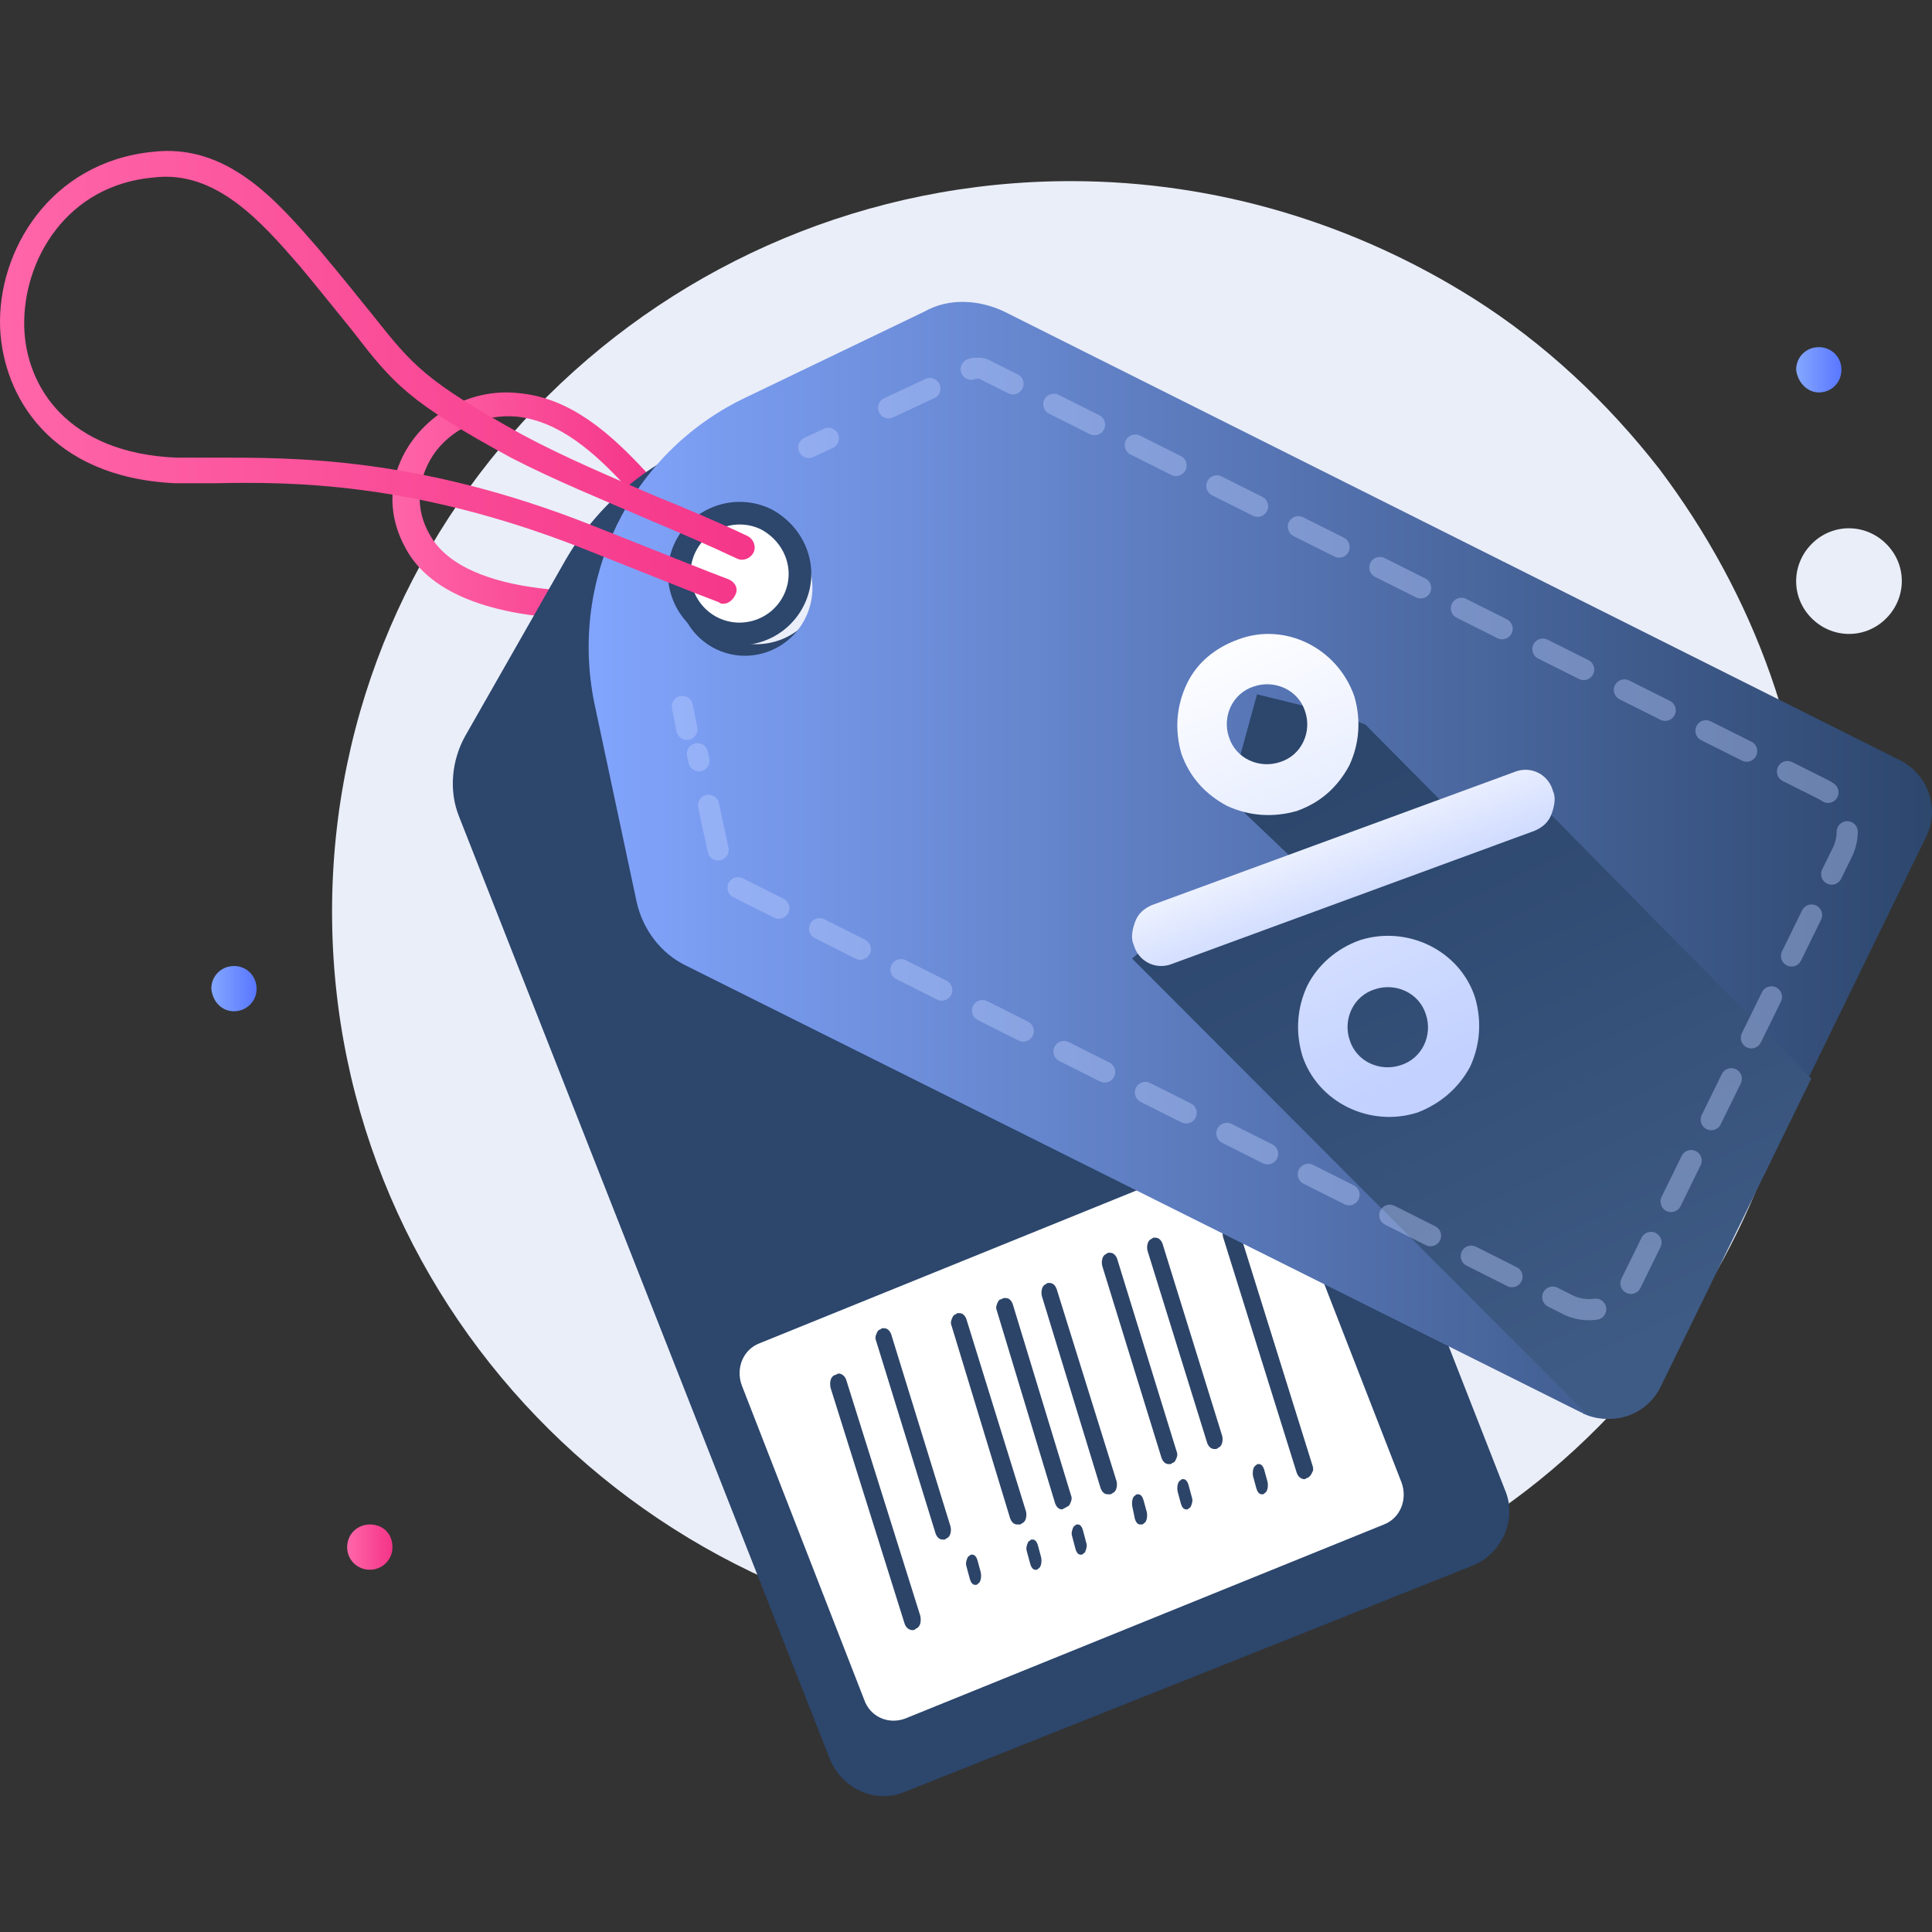 <?xml version="1.0" encoding="UTF-8"?>
<svg width="128px" height="128px" viewBox="0 0 128 128" version="1.1" xmlns="http://www.w3.org/2000/svg" xmlns:xlink="http://www.w3.org/1999/xlink">
    <rect x="0" y="0" width="128" height="128" fill="#333333" stroke="none"/>
    <title>Basic</title>
    <defs>
        <linearGradient x1="1.786%" y1="52.594%" x2="96.861%" y2="52.594%" id="linearGradient-1">
            <stop stop-color="#83A6FF" offset="0%"></stop>
            <stop stop-color="#5A78FF" offset="100%"></stop>
        </linearGradient>
        <linearGradient x1="0.886%" y1="52.009%" x2="95.961%" y2="52.009%" id="linearGradient-2">
            <stop stop-color="#FF66A9" offset="0%"></stop>
            <stop stop-color="#F53689" offset="100%"></stop>
        </linearGradient>
        <linearGradient x1="3.13%" y1="50.82%" x2="98.008%" y2="50.82%" id="linearGradient-3">
            <stop stop-color="#83A6FF" offset="0%"></stop>
            <stop stop-color="#5A78FF" offset="100%"></stop>
        </linearGradient>
        <linearGradient x1="-0.22%" y1="50.323%" x2="99.465%" y2="50.323%" id="linearGradient-4">
            <stop stop-color="#FF66A9" offset="0%"></stop>
            <stop stop-color="#F53689" offset="100%"></stop>
        </linearGradient>
        <linearGradient x1="0.01%" y1="50.047%" x2="99.97%" y2="50.047%" id="linearGradient-5">
            <stop stop-color="#83A6FF" offset="0%"></stop>
            <stop stop-color="#2C466C" offset="100%"></stop>
        </linearGradient>
        <linearGradient x1="35.187%" y1="10.458%" x2="70.763%" y2="91.121%" id="linearGradient-6">
            <stop stop-color="#2C466C" offset="0%"></stop>
            <stop stop-color="#3E5B85" offset="100%"></stop>
        </linearGradient>
        <linearGradient x1="133.334%" y1="248.598%" x2="28.74%" y2="3.079%" id="linearGradient-7">
            <stop stop-color="#C2D1FF" offset="1.132%"></stop>
            <stop stop-color="#FFFFFF" offset="100%"></stop>
        </linearGradient>
        <linearGradient x1="68.791%" y1="72.805%" x2="28.636%" y2="24.888%" id="linearGradient-8">
            <stop stop-color="#C2D1FF" offset="1.132%"></stop>
            <stop stop-color="#FFFFFF" offset="100%"></stop>
        </linearGradient>
        <linearGradient x1="61.387%" y1="78.449%" x2="-43.203%" y2="-167.727%" id="linearGradient-9">
            <stop stop-color="#C2D1FF" offset="1.132%"></stop>
            <stop stop-color="#FFFFFF" offset="100%"></stop>
        </linearGradient>
        <linearGradient x1="0.016%" y1="49.996%" x2="100.209%" y2="49.996%" id="linearGradient-10">
            <stop stop-color="#FF66A9" offset="0%"></stop>
            <stop stop-color="#F53689" offset="100%"></stop>
        </linearGradient>
    </defs>
    <g id="Basic" stroke="none" stroke-width="1" fill="none" fill-rule="evenodd">
        <g id="21" transform="translate(0, 10)">
            <path d="M120,50.5 C120,61.477 116.274,71.656 110.029,79.839 C106.605,84.231 102.475,88.122 97.741,91.116 C90.087,96.106 80.921,99 71.05,99 C43.957,98.9 22,77.145 22,50.4 C22,23.655 43.957,2 70.95,2 C80.719,2 89.885,4.894 97.64,9.784 C102.374,12.778 106.504,16.669 109.928,21.061 C116.173,29.344 120,39.423 120,50.5 Z" id="Path" fill="#EAEEF9" fill-rule="nonzero"></path>
            <path d="M15.5,57 C16.294,57 17,56.382 17,55.5 C17,54.706 16.382,54 15.5,54 C14.706,54 14,54.618 14,55.5 C14.088,56.382 14.706,57 15.5,57 Z" id="Path" fill="url(#linearGradient-1)" fill-rule="nonzero"></path>
            <path d="M24.5,94 C25.294,94 26,93.382 26,92.5 C26,91.618 25.382,91 24.5,91 C23.706,91 23,91.618 23,92.5 C23,93.382 23.706,94 24.5,94 Z" id="Path" fill="url(#linearGradient-2)" fill-rule="nonzero"></path>
            <path d="M124.871,31.061 C126.294,29.733 126.389,27.552 125.06,26.129 C123.733,24.706 121.552,24.612 120.129,25.939 C118.706,27.267 118.611,29.449 119.94,30.871 C121.267,32.293 123.448,32.389 124.871,31.061 Z" id="Path" fill="#EAEEF9" fill-rule="nonzero"></path>
            <path d="M120.5,16 C121.344,16 122,15.344 122,14.5 C122,13.656 121.344,13 120.5,13 C119.657,13 119,13.656 119,14.5 C119.094,15.344 119.75,16 120.5,16 Z" id="Path" fill="url(#linearGradient-3)" fill-rule="nonzero"></path>
            <path d="M38.984,31 C35.72,31 29.086,30.481 26.875,26.326 C25.611,24.042 25.716,21.549 27.191,19.368 C28.77,17.083 31.508,15.733 34.351,16.044 C37.826,16.356 40.458,18.745 42.775,21.237 C43.091,21.549 43.091,22.069 42.67,22.38 C42.354,22.692 41.827,22.692 41.511,22.276 C39.405,19.992 37.089,17.914 34.246,17.603 C32.034,17.395 29.823,18.433 28.665,20.199 C27.612,21.86 27.507,23.73 28.454,25.392 C30.876,29.858 40.669,29.131 40.774,29.131 C41.195,29.131 41.617,29.442 41.722,29.858 C41.722,30.273 41.406,30.689 40.985,30.792 C40.669,31 40.037,31 38.984,31 Z" id="Path" fill="url(#linearGradient-4)" fill-rule="nonzero"></path>
            <path d="M71.216,22.627 L58.425,18.774 C50.367,16.341 41.705,19.789 37.474,27.09 L30.827,38.751 C29.92,40.373 29.719,42.402 30.424,44.125 L55,106.59 C55.806,108.516 58.022,109.53 59.935,108.718 L97.606,93.711 C99.519,92.9 100.527,90.669 99.72,88.742 L75.245,26.278 C74.54,24.453 73.029,23.135 71.216,22.627 Z M51.777,32.363 C49.46,33.275 46.842,32.16 45.935,29.828 C45.029,27.495 46.136,24.859 48.453,23.946 C50.77,23.034 53.388,24.149 54.295,26.481 C55.201,28.813 54.094,31.45 51.777,32.363 Z" id="Shape" fill="#2C466C" fill-rule="nonzero"></path>
            <path d="M92.863,88.238 C93.264,89.368 92.762,90.601 91.659,91.013 L59.968,103.86 C58.865,104.27 57.662,103.756 57.261,102.626 L49.137,81.763 C48.736,80.633 49.237,79.399 50.341,78.988 L82.032,66.14 C83.135,65.73 84.338,66.244 84.74,67.374 L92.863,88.238 Z" id="Path" fill="#FFFFFF" fill-rule="nonzero"></path>
            <path d="M60.446,98 C60.22,98 59.994,97.811 59.919,97.528 L55.027,81.944 C54.952,81.566 55.027,81.188 55.328,81.094 C55.403,81.094 55.479,81 55.554,81 C55.78,81 56.006,81.188 56.081,81.472 L60.973,97.056 C61.048,97.433 60.973,97.811 60.672,97.905 C60.597,98 60.521,98 60.446,98 Z" id="Path" fill="#2C4468" fill-rule="nonzero"></path>
            <path d="M62.442,92 C62.215,92 62.064,91.806 61.989,91.611 L58.057,78.874 C57.981,78.68 57.981,78.583 58.057,78.388 C58.132,78.194 58.208,78.097 58.284,78.097 L58.435,78 C58.51,78 58.51,78 58.586,78 C58.813,78 58.964,78.194 59.04,78.388 L62.972,91.125 C63.047,91.417 62.972,91.806 62.745,91.903 L62.594,92 C62.518,92 62.442,92 62.442,92 Z" id="Path" fill="#2C4468" fill-rule="nonzero"></path>
            <path d="M67.376,91 C67.153,91 67.004,90.805 66.929,90.611 L63.056,77.875 C62.981,77.681 62.981,77.584 63.056,77.389 C63.13,77.195 63.205,77.098 63.279,77.098 L63.428,77 C63.503,77 63.503,77 63.577,77 C63.801,77 63.95,77.195 64.024,77.389 L67.972,90.125 C68.047,90.416 67.972,90.805 67.749,90.902 L67.6,91 C67.525,91 67.451,91 67.376,91 Z" id="Path" fill="#2C4468" fill-rule="nonzero"></path>
            <path d="M70.352,90 C70.13,90 69.981,89.805 69.907,89.611 L66.056,76.875 C65.981,76.681 65.981,76.584 66.056,76.389 C66.13,76.195 66.204,76.098 66.278,76.098 L66.5,76 C66.574,76 66.648,76 66.648,76 C66.87,76 67.019,76.195 67.093,76.389 L70.944,89.028 C71.019,89.222 71.019,89.319 70.944,89.514 C70.87,89.708 70.796,89.805 70.722,89.805 L70.574,89.902 C70.5,89.902 70.426,90 70.352,90 Z" id="Path" fill="#2C4468" fill-rule="nonzero"></path>
            <path d="M73.373,89 C73.148,89 72.998,88.806 72.923,88.612 L69.028,75.875 C68.953,75.583 69.028,75.195 69.253,75.097 L69.403,75 C69.478,75 69.552,75 69.552,75 C69.777,75 69.927,75.195 70.002,75.389 L73.972,88.126 C74.047,88.417 73.972,88.806 73.747,88.903 L73.597,89 C73.448,89 73.448,89 73.373,89 Z" id="Path" fill="#2C4468" fill-rule="nonzero"></path>
            <path d="M77.414,87 C77.187,87 77.036,86.806 76.96,86.611 L73.028,73.875 C72.953,73.583 73.028,73.194 73.255,73.097 L73.406,73 C73.482,73 73.558,73 73.558,73 C73.784,73 73.936,73.194 74.011,73.389 L77.943,86.125 C78.019,86.32 78.019,86.417 77.943,86.611 C77.868,86.806 77.792,86.903 77.716,86.903 L77.565,87 C77.49,87 77.414,87 77.414,87 Z" id="Path" fill="#2C4468" fill-rule="nonzero"></path>
            <path d="M80.439,86 C80.211,86 80.059,85.805 79.983,85.611 L76.029,72.874 C75.952,72.583 76.029,72.194 76.257,72.097 L76.409,72 C76.485,72 76.561,72 76.561,72 C76.789,72 76.941,72.194 77.017,72.388 L80.971,85.125 C81.048,85.417 80.971,85.805 80.743,85.903 L80.591,86 C80.591,86 80.515,86 80.439,86 Z" id="Path" fill="#2C4468" fill-rule="nonzero"></path>
            <path d="M64.593,95 C64.428,95 64.317,94.819 64.262,94.636 L64.041,93.818 C63.986,93.636 63.986,93.545 64.041,93.363 C64.097,93.181 64.152,93.091 64.207,93.091 L64.317,93 C64.372,93 64.372,93 64.428,93 C64.593,93 64.703,93.181 64.759,93.363 L64.979,94.181 C65.034,94.455 64.979,94.819 64.814,94.909 L64.703,95 C64.703,95 64.648,95 64.593,95 Z" id="Path" fill="#2C4468" fill-rule="nonzero"></path>
            <path d="M68.593,94 C68.428,94 68.317,93.818 68.262,93.636 L68.041,92.818 C67.986,92.637 67.986,92.546 68.041,92.364 C68.097,92.182 68.152,92.092 68.207,92.092 L68.317,92 C68.372,92 68.372,92 68.428,92 C68.593,92 68.703,92.182 68.759,92.364 L68.979,93.182 C69.034,93.455 68.979,93.818 68.814,93.909 L68.703,94 C68.648,94 68.648,94 68.593,94 Z" id="Path" fill="#2C4468" fill-rule="nonzero"></path>
            <path d="M71.581,93 C71.419,93 71.311,92.818 71.257,92.636 L71.041,91.818 C70.986,91.637 70.986,91.546 71.041,91.364 C71.095,91.182 71.149,91.092 71.203,91.092 L71.311,91 C71.365,91 71.419,91 71.419,91 C71.581,91 71.689,91.182 71.743,91.364 L71.959,92.182 C72.014,92.363 72.014,92.455 71.959,92.636 C71.905,92.818 71.851,92.909 71.797,92.909 L71.689,93 C71.635,93 71.581,93 71.581,93 Z" id="Path" fill="#2C4468" fill-rule="nonzero"></path>
            <path d="M75.528,91 C75.359,91 75.246,90.818 75.19,90.636 L75.021,89.818 C74.965,89.545 75.021,89.181 75.19,89.091 L75.303,89 C75.359,89 75.415,89 75.415,89 C75.585,89 75.697,89.181 75.754,89.364 L75.979,90.182 C76.035,90.454 75.979,90.818 75.81,90.908 L75.697,91 C75.641,91 75.585,91 75.528,91 Z" id="Path" fill="#2C4468" fill-rule="nonzero"></path>
            <path d="M78.572,90 C78.407,90 78.297,89.819 78.241,89.636 L78.021,88.819 C77.966,88.545 78.021,88.181 78.186,88.091 L78.297,88 C78.352,88 78.407,88 78.407,88 C78.572,88 78.683,88.181 78.738,88.364 L78.959,89.181 C79.014,89.364 79.014,89.455 78.959,89.636 C78.903,89.819 78.848,89.909 78.793,89.909 L78.683,90 C78.683,90 78.628,90 78.572,90 Z" id="Path" fill="#2C4468" fill-rule="nonzero"></path>
            <path d="M83.585,89 C83.415,89 83.303,88.819 83.246,88.636 L83.021,87.818 C82.965,87.545 83.021,87.181 83.19,87.091 L83.303,87 C83.359,87 83.415,87 83.415,87 C83.585,87 83.697,87.181 83.754,87.363 L83.979,88.181 C84.035,88.455 83.979,88.819 83.81,88.909 L83.697,89 C83.697,89 83.641,89 83.585,89 Z" id="Path" fill="#2C4468" fill-rule="nonzero"></path>
            <path d="M86.42,88 C86.195,88 85.97,87.811 85.896,87.528 L81.027,71.944 C80.952,71.566 81.027,71.189 81.327,71.094 C81.401,71.094 81.476,71 81.551,71 C81.776,71 82.001,71.189 82.076,71.472 L86.944,87.056 C87.019,87.245 87.019,87.434 86.944,87.528 C86.869,87.717 86.794,87.811 86.644,87.906 C86.57,87.906 86.494,88 86.42,88 Z" id="Path" fill="#2C4468" fill-rule="nonzero"></path>
            <path d="M125.835,40.346 L66.535,10.644 C64.838,9.837 62.841,9.735 61.244,10.644 L49.264,16.403 C41.777,20.04 37.684,28.324 39.381,36.608 L42.176,49.742 C42.576,51.561 43.774,53.176 45.471,53.985 L104.77,83.585 C104.87,83.585 104.87,83.687 104.969,83.687 C106.766,84.495 108.963,83.687 109.862,81.868 L119.844,61.36 L127.631,45.398 C128.53,43.579 127.731,41.256 125.835,40.346 Z M53.357,30.95 C52.259,33.174 49.564,34.083 47.367,32.972 C45.171,31.86 44.273,29.132 45.371,26.91 C46.469,24.687 49.164,23.778 51.361,24.889 C53.557,26.102 54.455,28.728 53.357,30.95 Z" id="Shape" fill="url(#linearGradient-5)" fill-rule="nonzero"></path>
            <path d="M52.58,29.79 C51.595,31.759 49.179,32.565 47.21,31.579 C45.241,30.595 44.436,28.179 45.42,26.21 C46.405,24.241 48.821,23.436 50.79,24.42 C52.759,25.494 53.564,27.821 52.58,29.79 Z" id="Path" stroke="#2C466C" stroke-width="1.5" fill="#FFFFFF" fill-rule="nonzero"></path>
            <path d="M120,61.454 L110.022,81.877 C109.125,83.688 107.029,84.493 105.134,83.688 L75,53.505 L76.796,51.997 L88.57,49.682 L81.286,42.741 L81.984,40.729 L83.282,36 L88.969,37.408 L90.466,38.012 L97.949,45.557 L102.34,43.545 L120,61.454 Z" id="Path" fill="url(#linearGradient-6)" fill-rule="nonzero"></path>
            <g id="Group" opacity="0.4" transform="translate(44, 14)" stroke="#BFCFFF" stroke-linecap="round" stroke-linejoin="round" stroke-width="1.4">
                <line x1="9.586" y1="5.646" x2="10.882" y2="5.041" id="Path"></line>
                <path d="M14.871,3.022 L20.256,0.499 C20.456,0.397 20.555,0.397 20.755,0.397 C20.954,0.397 21.054,0.397 21.253,0.499 L76.7,28.257 C78.196,28.964 78.795,30.882 78.096,32.396 L64.035,61.063 C63.337,62.577 61.442,63.183 59.946,62.476 L4.5,34.616 C4.201,34.414 4.001,34.213 3.901,33.809 L2.206,25.936" id="Path" stroke-dasharray="3.02"></path>
                <line x1="1.508" y1="24.321" x2="1.209" y2="22.806" id="Path"></line>
            </g>
            <path d="M82.09,32.345 C80.517,32.904 79.281,33.908 78.607,35.359 C77.933,36.811 77.82,38.373 78.27,39.936 C78.831,41.5 79.843,42.615 81.303,43.397 C82.764,44.067 84.337,44.178 85.91,43.732 C87.483,43.174 88.607,42.169 89.393,40.718 C90.067,39.267 90.18,37.704 89.731,36.141 C88.607,32.904 85.124,31.229 82.09,32.345 Z M86.472,37.146 C86.921,38.485 86.247,40.049 84.787,40.495 C83.438,40.941 81.865,40.272 81.416,38.821 C80.966,37.481 81.64,35.918 83.101,35.471 C84.449,35.025 86.023,35.695 86.472,37.146 Z" id="Shape" fill="url(#linearGradient-7)" fill-rule="nonzero"></path>
            <path d="M76.318,49.964 C75.814,50.183 75.412,50.511 75.21,51.058 C75.009,51.606 74.908,52.154 75.11,52.591 C75.412,53.687 76.519,54.233 77.525,53.906 L101.683,45.037 C102.186,44.818 102.588,44.489 102.79,43.941 C102.991,43.395 103.091,42.847 102.89,42.409 C102.588,41.314 101.481,40.766 100.475,41.095 L76.318,49.964 Z" id="Path" fill="url(#linearGradient-8)" fill-rule="nonzero"></path>
            <path d="M86.607,55.314 C85.933,56.769 85.82,58.336 86.269,59.902 C87.281,63.037 90.764,64.715 93.91,63.708 C95.371,63.148 96.607,62.141 97.393,60.686 C98.067,59.231 98.18,57.664 97.73,56.098 C96.719,52.963 93.236,51.285 90.09,52.292 C88.517,52.851 87.281,53.971 86.607,55.314 Z M94.472,57.216 C94.922,58.56 94.247,60.127 92.786,60.575 C91.438,61.022 89.865,60.351 89.416,58.895 C88.966,57.553 89.64,55.985 91.101,55.538 C92.45,55.09 94.022,55.762 94.472,57.216 Z" id="Shape" fill="url(#linearGradient-9)" fill-rule="nonzero"></path>
            <path d="M47.925,30 C47.825,30 47.726,30 47.626,29.9 C46.028,29.301 43.333,28.204 38.541,26.307 C27.361,21.917 19.175,21.917 14.283,22.016 C13.285,22.016 12.387,22.016 11.588,22.016 C3.302,21.617 0.208,16.228 0.008,11.737 C-0.192,6.648 3.302,0.76 10.091,0.061 C15.082,-0.537 18.376,3.354 21.072,6.449 C22.669,8.344 23.767,9.742 24.665,10.839 C27.361,14.232 28.159,15.23 34.648,18.822 C37.443,20.32 40.538,21.617 43.533,22.914 C45.529,23.713 47.626,24.611 49.522,25.509 C49.922,25.709 50.121,26.207 49.922,26.607 C49.722,27.006 49.223,27.205 48.824,27.006 C46.927,26.108 44.83,25.21 42.934,24.411 C39.939,23.114 36.744,21.816 33.849,20.32 C27.061,16.627 26.063,15.43 23.368,11.937 C22.469,10.839 21.371,9.442 19.874,7.646 C17.278,4.652 14.283,1.259 10.19,1.758 C4.4,2.257 1.506,7.247 1.605,11.638 C1.705,15.63 4.5,20.02 11.688,20.32 C12.387,20.32 13.285,20.32 14.283,20.32 C19.275,20.32 27.66,20.22 39.24,24.811 C44.032,26.706 46.727,27.804 48.324,28.403 C48.724,28.603 48.923,29.002 48.724,29.401 C48.524,29.8 48.225,30 47.925,30 Z" id="Path" fill="url(#linearGradient-10)" fill-rule="nonzero"></path>
        </g>
    </g>
</svg>